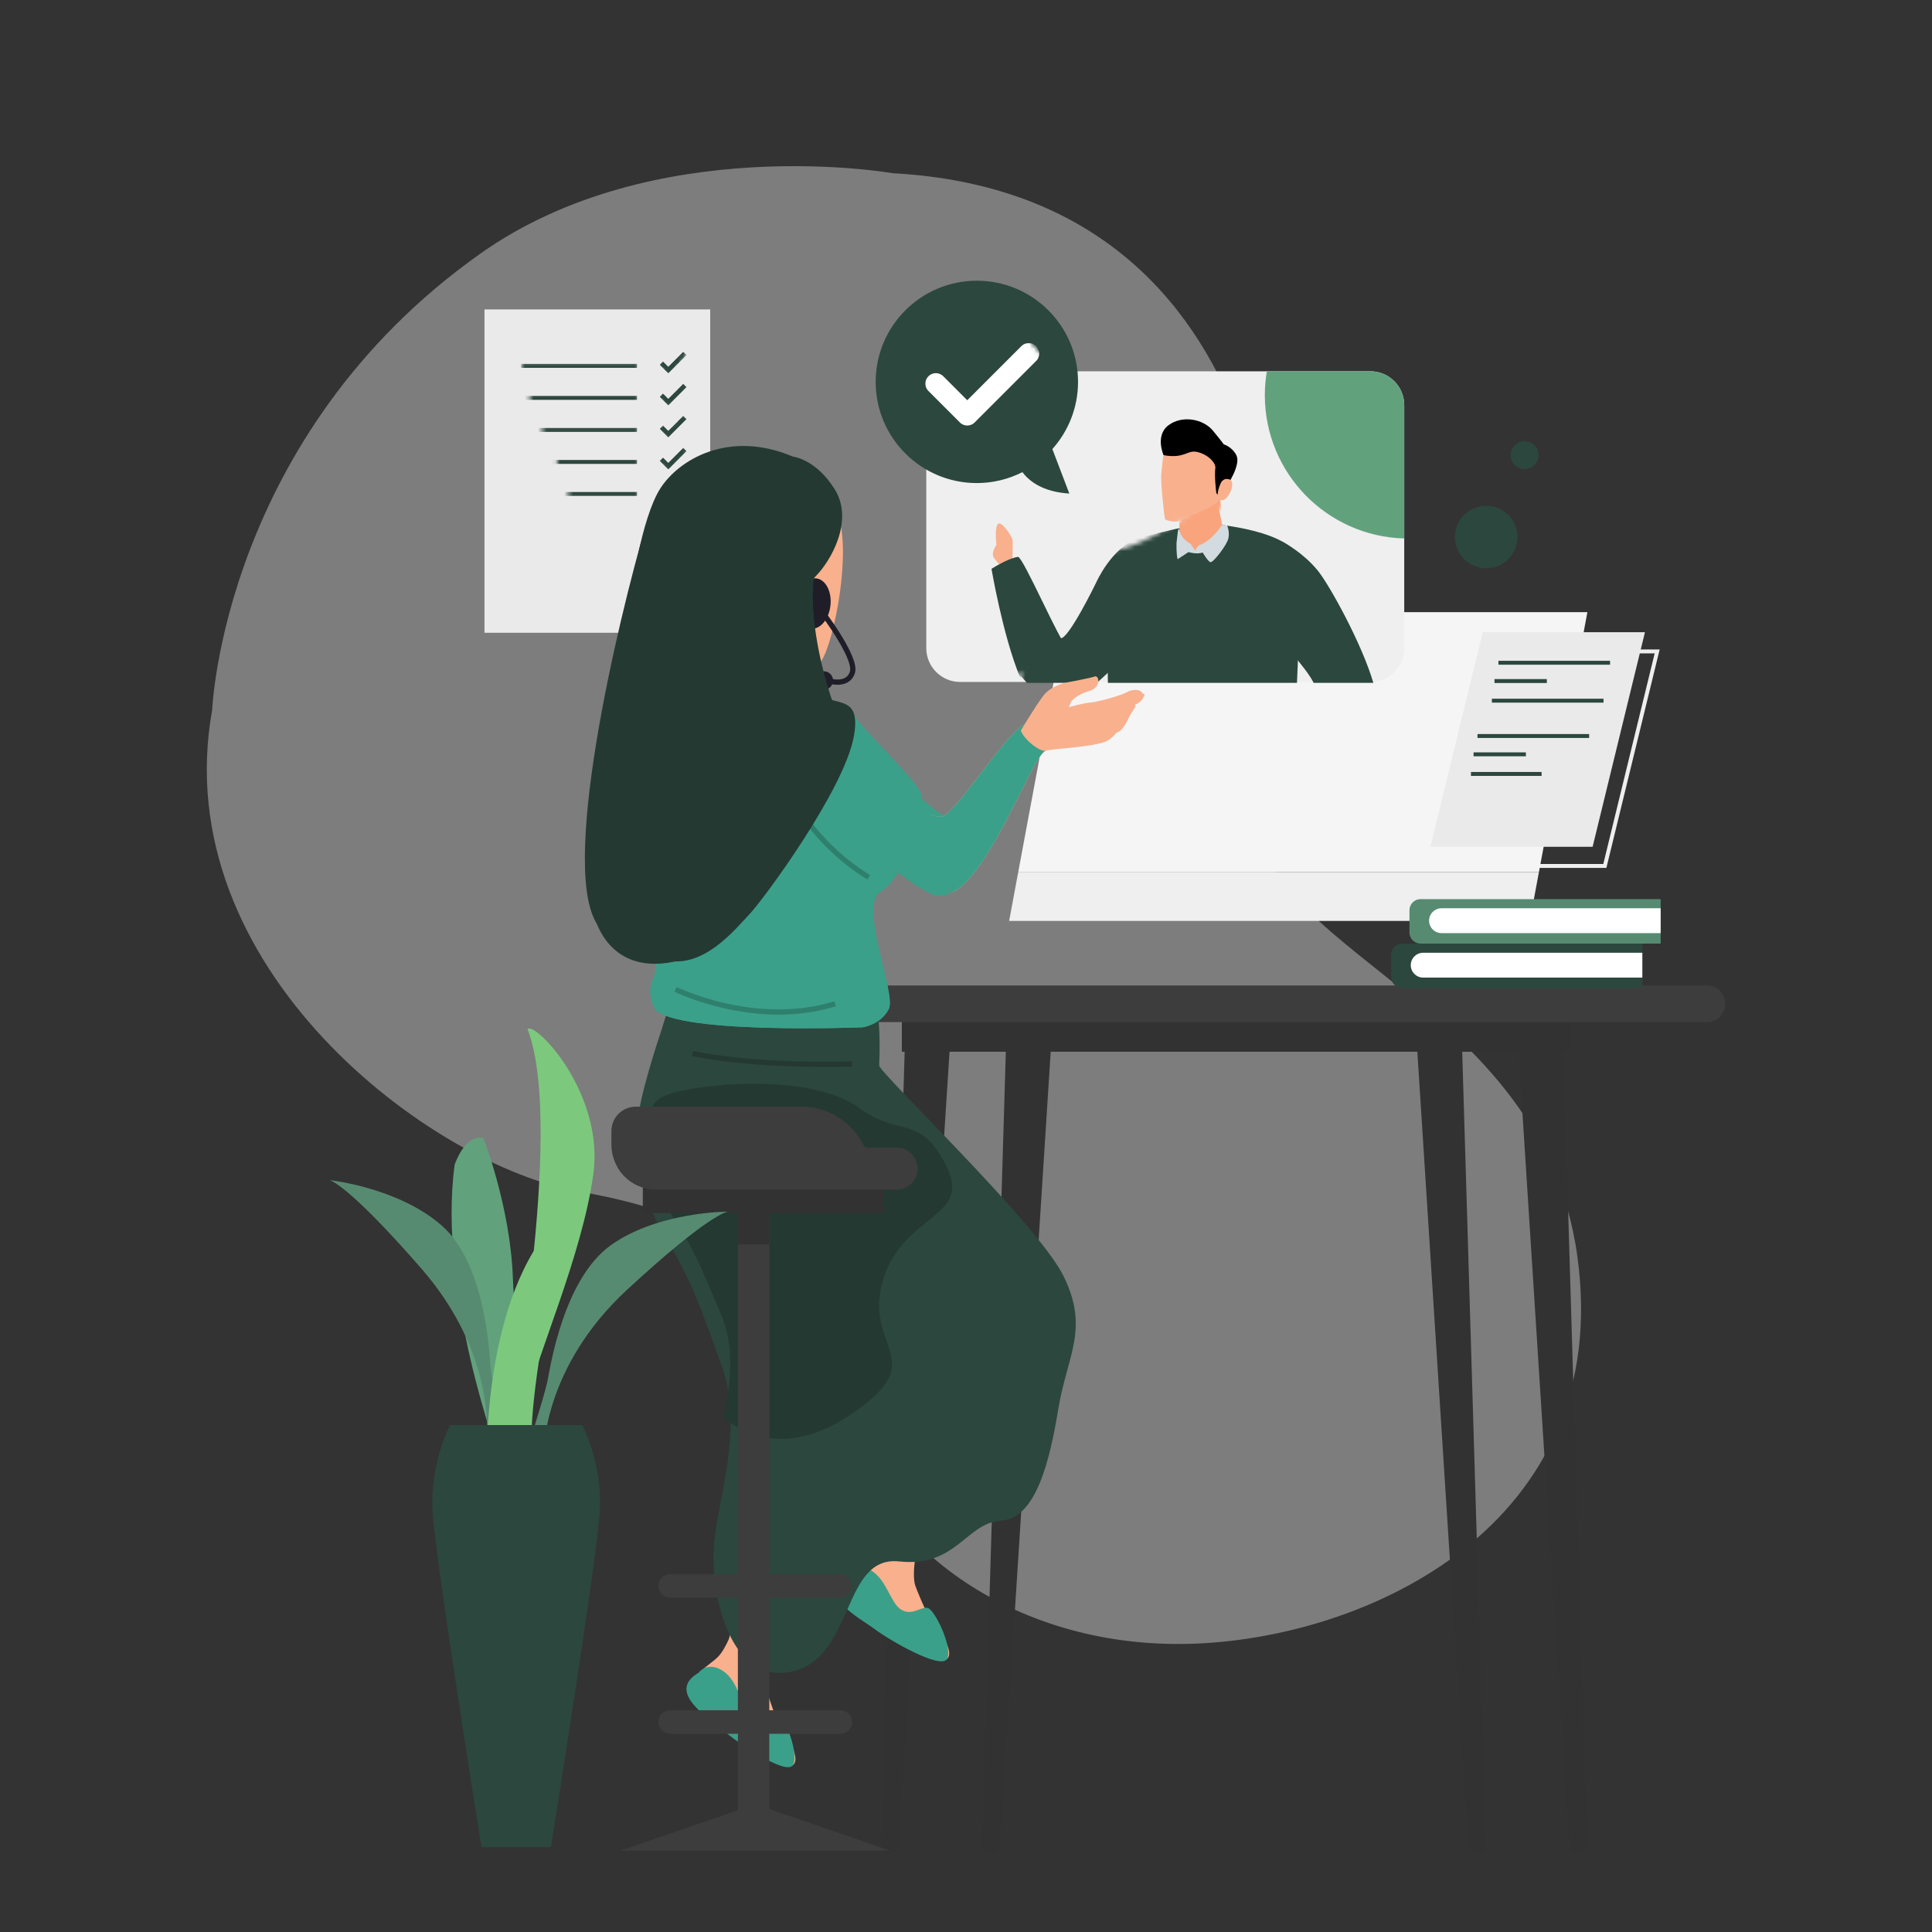 <?xml version="1.0" encoding="UTF-8"?> <svg xmlns="http://www.w3.org/2000/svg" width="440" height="440" viewBox="0 0 440 440" fill="none"><rect x="0" y="0" width="440" height="440" fill="#333333" stroke="none"/><g clip-path="url(#clip0_119_3381)"><mask id="mask0_119_3381" style="mask-type:luminance" maskUnits="userSpaceOnUse" x="0" y="0" width="440" height="440"><path d="M440 0H0V440H440V0Z" fill="white"></path></mask><g mask="url(#mask0_119_3381)"><g opacity="0.38"><path d="M203.276 39.445C292.784 44.258 296.634 140.503 287.01 178.038C277.385 215.574 350.532 224.236 359.194 285.833C367.857 347.43 311.071 373.416 270.648 374.379C230.224 375.342 198.464 351.28 191.727 321.444C184.989 291.608 165.741 277.171 132.055 271.396C98.369 265.622 37.735 220.386 48.322 161.676C48.322 161.676 50.801 99.208 109.439 57.732C148.9 29.821 203.276 39.445 203.276 39.445Z" fill="#F5F5F5"></path></g><path d="M365.49 197.217H328.544L340.462 148.352H377.408L365.49 197.217Z" stroke="#EFEFEF" stroke-width="0.894" stroke-miterlimit="10"></path><path d="M229.823 209.73H348.408L350.481 198.606H231.897" fill="#EFEFEF"></path><path d="M242.933 139.413L231.897 198.606H350.481L361.517 139.413H242.933Z" fill="#F5F5F5"></path><path d="M322.585 236.348L334.382 420.381C334.45 421.443 335.332 422.27 336.396 422.27C337.535 422.27 338.448 421.329 338.414 420.192L332.914 236.348H322.585Z" fill="#323232"></path><path d="M345.626 236.348L357.424 420.381C357.492 421.443 358.373 422.27 359.438 422.27C360.576 422.27 361.49 421.329 361.455 420.192L355.956 236.348H345.626Z" fill="#323232"></path><path d="M239.495 236.348L227.698 420.381C227.63 421.443 226.748 422.27 225.684 422.27C224.546 422.27 223.632 421.329 223.666 420.192L229.166 236.348H239.495Z" fill="#323232"></path><path d="M216.453 236.348L204.656 420.381C204.588 421.443 203.706 422.27 202.642 422.27C201.503 422.27 200.591 421.329 200.625 420.192L206.125 236.348H216.453Z" fill="#323232"></path><path d="M357.545 239.526H205.391V229.197H357.545V239.526Z" fill="#323232"></path><path d="M388.73 232.773H180.561C178.258 232.773 176.39 230.904 176.39 228.601C176.39 226.297 178.258 224.43 180.561 224.43H388.73C391.034 224.43 392.902 226.297 392.902 228.601C392.902 230.904 391.034 232.773 388.73 232.773Z" fill="#3D3D3D"></path><path d="M362.709 192.846H325.763L337.681 143.982H374.627L362.709 192.846Z" fill="#EAEAEA"></path><path d="M341.257 150.935H366.681" stroke="#2C473E" stroke-width="0.894" stroke-miterlimit="10"></path><path d="M339.767 159.574H365.192" stroke="#2C473E" stroke-width="0.894" stroke-miterlimit="10"></path><path d="M340.363 155.105H352.281" stroke="#2C473E" stroke-width="0.894" stroke-miterlimit="10"></path><path d="M336.49 167.62H361.914" stroke="#2C473E" stroke-width="0.894" stroke-miterlimit="10"></path><path d="M335 176.261H351.089" stroke="#2C473E" stroke-width="0.894" stroke-miterlimit="10"></path><path d="M335.596 171.791H347.514" stroke="#2C473E" stroke-width="0.894" stroke-miterlimit="10"></path><path d="M374.031 225.026H319.357C317.958 225.026 316.825 223.891 316.825 222.493V217.428C316.825 216.029 317.958 214.895 319.357 214.895H374.031V225.026Z" fill="#2C473E"></path><path d="M374.031 222.642H324.124C322.561 222.642 321.293 221.374 321.293 219.811C321.293 218.248 322.561 216.98 324.124 216.98H374.031V222.642Z" fill="white"></path><path d="M378.202 214.894H323.528C322.13 214.894 320.996 213.76 320.996 212.362V207.297C320.996 205.898 322.13 204.764 323.528 204.764H378.202V214.894Z" fill="#578B71"></path><path d="M378.202 212.511H328.295C326.732 212.511 325.465 211.243 325.465 209.68C325.465 208.117 326.732 206.85 328.295 206.85H378.202V212.511Z" fill="white"></path><mask id="mask1_119_3381" style="mask-type:luminance" maskUnits="userSpaceOnUse" x="-313" y="-313" width="1066" height="1066"><path d="M-312.224 -312.224H752.224V752.224H-312.224V-312.224Z" fill="white"></path></mask><g mask="url(#mask1_119_3381)"><path d="M161.746 144.108H110.338V70.47H161.746V144.108Z" fill="#EAEAEA"></path><mask id="mask2_119_3381" style="mask-type:alpha" maskUnits="userSpaceOnUse" x="118" y="82" width="28" height="4"><path d="M145.587 83.74C145.587 83.74 123.138 83.74 118.735 83.74" stroke="#B387FD" stroke-width="2.957"></path></mask><g mask="url(#mask2_119_3381)"><path d="M118.674 83.321H145.072" stroke="#2C473E" stroke-width="0.894" stroke-miterlimit="10"></path></g><mask id="mask3_119_3381" style="mask-type:alpha" maskUnits="userSpaceOnUse" x="120" y="89" width="26" height="4"><path d="M145.588 90.64C145.588 90.64 127.568 90.64 120.651 90.64" stroke="#B387FD" stroke-width="2.957"></path></mask><g mask="url(#mask3_119_3381)"><path d="M118.674 90.616H145.072" stroke="#2C473E" stroke-width="0.894" stroke-miterlimit="10"></path></g><mask id="mask4_119_3381" style="mask-type:alpha" maskUnits="userSpaceOnUse" x="123" y="97" width="23" height="4"><path d="M145.588 98.524C145.588 98.524 131.506 98.524 123.46 98.524" stroke="#B387FD" stroke-width="2.957"></path></mask><g mask="url(#mask4_119_3381)"><path d="M118.674 97.91H145.073" stroke="#2C473E" stroke-width="0.894" stroke-miterlimit="10"></path></g><mask id="mask5_119_3381" style="mask-type:alpha" maskUnits="userSpaceOnUse" x="126" y="103" width="20" height="4"><path d="M145.588 105.424C145.588 105.424 134.961 105.424 126.896 105.424" stroke="#B387FD" stroke-width="2.957"></path></mask><g mask="url(#mask5_119_3381)"><path d="M118.674 105.204H145.073" stroke="#2C473E" stroke-width="0.894" stroke-miterlimit="10"></path></g><mask id="mask6_119_3381" style="mask-type:alpha" maskUnits="userSpaceOnUse" x="129" y="110" width="17" height="4"><path d="M145.588 112.323C145.588 112.323 136.991 112.323 129.394 112.323" stroke="#B387FD" stroke-width="2.957"></path></mask><g mask="url(#mask6_119_3381)"><path d="M118.674 112.499H145.072" stroke="#2C473E" stroke-width="0.894" stroke-miterlimit="10"></path></g><mask id="mask7_119_3381" style="mask-type:alpha" maskUnits="userSpaceOnUse" x="148" y="78" width="10" height="9"><path d="M149.776 81.175L152.487 83.988L155.69 78.925" stroke="#B387FD" stroke-width="3.159"></path></mask><g mask="url(#mask7_119_3381)"><path d="M150.63 82.714L152.193 84.277L155.971 80.5" stroke="#2C473E" stroke-width="1.042" stroke-miterlimit="10"></path></g><mask id="mask8_119_3381" style="mask-type:alpha" maskUnits="userSpaceOnUse" x="149" y="85" width="9" height="10"><path d="M150.269 89.06L152.98 91.873L156.183 86.81" stroke="#B387FD" stroke-width="3.159"></path></mask><g mask="url(#mask8_119_3381)"><path d="M150.63 90.009L152.194 91.572L155.971 87.794" stroke="#2C473E" stroke-width="1.042" stroke-miterlimit="10"></path></g><mask id="mask9_119_3381" style="mask-type:alpha" maskUnits="userSpaceOnUse" x="149" y="93" width="9" height="9"><path d="M150.269 96.622L152.98 99.263L156.183 94.509" stroke="#B387FD" stroke-width="3.061"></path></mask><g mask="url(#mask9_119_3381)"><path d="M150.63 97.302L152.194 98.866L155.971 95.088" stroke="#2C473E" stroke-width="1.042" stroke-miterlimit="10"></path></g><mask id="mask10_119_3381" style="mask-type:alpha" maskUnits="userSpaceOnUse" x="148" y="100" width="10" height="9"><path d="M150.023 103.521L152.733 106.162L155.937 101.408" stroke="#B387FD" stroke-width="3.061"></path></mask><g mask="url(#mask10_119_3381)"><path d="M150.63 104.597L152.193 106.161L155.971 102.383" stroke="#2C473E" stroke-width="1.042" stroke-miterlimit="10"></path></g><mask id="mask11_119_3381" style="mask-type:alpha" maskUnits="userSpaceOnUse" x="149" y="108" width="9" height="9"><path d="M150.023 111.337L152.733 113.801L155.937 109.366" stroke="#B387FD" stroke-width="2.957"></path></mask><g mask="url(#mask11_119_3381)"><path d="M150.63 111.89L152.193 113.454L155.971 109.677" stroke="#2C473E" stroke-width="1.042" stroke-miterlimit="10"></path></g></g><mask id="mask12_119_3381" style="mask-type:luminance" maskUnits="userSpaceOnUse" x="-313" y="-313" width="1066" height="1066"><path d="M-312.224 -312.224H752.224V752.224H-312.224V-312.224Z" fill="white"></path></mask><g mask="url(#mask12_119_3381)"><path d="M312.095 155.311H218.664C214.406 155.311 210.954 151.858 210.954 147.601V92.267C210.954 88.009 214.406 84.557 218.664 84.557H312.095C316.353 84.557 319.805 88.009 319.805 92.267V147.601C319.805 151.858 316.353 155.311 312.095 155.311Z" fill="#EFEFEF"></path><mask id="mask13_119_3381" style="mask-type:luminance" maskUnits="userSpaceOnUse" x="231" y="110" width="90" height="53"><path d="M291.21 113.308C283.079 103.945 264.353 125.875 251.786 125.382C245.324 125.128 243.409 134.006 243.409 134.006C243.409 134.006 244.231 136.633 241.437 139.427C229.61 151.254 231.828 162.342 231.828 162.588C231.828 162.835 241.684 160.617 243.162 160.124C244.641 159.631 320.039 156.428 320.039 156.428C320.039 156.428 309.69 148.297 311.908 142.383C314.125 136.47 304.608 128.736 291.21 113.308Z" fill="white"></path></mask><g mask="url(#mask13_119_3381)"><path d="M249.795 155.517C256.855 149.374 264.924 139.534 266.731 136.359C269.33 131.793 269.896 126.923 269.896 126.923C270.344 124.561 265.222 120.537 259.192 122.61C253.162 124.684 249.68 132.603 249.68 132.603C249.68 132.603 243.309 145.748 241.514 145.353C239.72 144.958 225.569 129.679 224.289 129.904C222.244 130.973 219.514 134.498 219.514 134.498C219.514 134.498 227.01 147.908 233.869 155.517H249.795Z" fill="#2C473E"></path><path d="M295.376 155.517C295.908 143.773 296.263 131.017 295.57 126.684C292.577 120.277 274.411 119.15 274.411 119.15C274.411 119.15 262.144 121.278 257.267 123.446C254.179 125.694 254.097 127.483 253.975 130.164C253.975 130.164 251.996 139.734 252.311 155.517H295.376Z" fill="#2C473E"></path><path d="M268.309 113.67L268.778 123.051C268.837 124.224 269.703 125.206 270.864 125.386C272.683 125.668 275.446 125.647 277.859 123.757C278.593 123.183 278.908 122.223 278.712 121.311C277.767 116.933 276.083 107.958 276.083 107.958L268.309 113.67Z" fill="#F9A47C"></path><path d="M276.81 113.181C278.731 110.319 280.731 103.952 276.1 100.234C271.521 96.556 266.442 97.753 263.553 103.53C263.52 103.595 263.405 104.016 263.373 104.082C263.373 104.082 263.288 106.38 263.239 108.034C263.191 109.687 264.472 117.047 264.812 118.166C264.958 118.603 267 118.701 267.438 118.652C267.876 118.604 271.459 116.69 273.21 115.669C274.96 114.648 276.325 113.904 276.81 113.181Z" fill="#F9B08D"></path><path d="M263.456 103.727C263.456 103.727 261.151 99.401 264.082 96.852C267.013 94.303 271.854 94.814 274.276 97.363C276.697 99.911 276.953 100.293 276.953 100.293C276.953 100.293 278.864 100.676 280.011 102.587C281.158 104.499 278.737 109.342 277.59 110.743C276.442 112.145 276.773 112.181 276.773 112.181L276.06 111.507C276.06 111.507 275.296 107.812 275.423 105.646C275.296 104.498 273.512 102.842 271.091 102.459C268.67 102.077 268.437 104.229 263.456 103.727Z" fill="black"></path><path d="M276.845 109.3C276.845 109.3 277.239 107.738 278.862 108.179C280.492 108.677 278.864 113.356 277.197 113.031C275.58 112.645 276.845 109.3 276.845 109.3Z" fill="#F9B08D"></path><path d="M278.312 119.536C278.312 119.536 276.103 123.104 273.214 124.123C272.705 124.294 272.194 125.397 272.194 125.397L271.175 123.869C271.175 123.869 268.626 122.594 268.626 120.386L268.286 120.726L267.947 123.614C267.947 123.614 267.862 126.333 268.202 127.352L270.666 125.738C270.666 125.738 272.619 126.332 273.894 125.822C273.894 125.822 275.084 127.862 275.678 128.032C276.273 128.202 279.501 124.038 279.756 122.594C280.096 121.151 279.501 119.706 279.501 119.706L278.312 119.536Z" fill="#D1DBE0"></path><path d="M299.172 155.517H312.775C310.107 146.439 302.701 133.131 300.145 129.985C296.831 125.908 292.498 123.613 292.498 123.613C290.459 122.339 284.853 125.653 284.598 132.025C284.343 138.396 290.46 144.513 290.46 144.513C290.46 144.513 297.658 152.267 299.172 155.517Z" fill="#2C473E"></path></g><mask id="mask14_119_3381" style="mask-type:luminance" maskUnits="userSpaceOnUse" x="249" y="88" width="39" height="33"><path d="M282.637 94.024C272.537 76.26 253.552 110.481 249.723 105.268C245.895 100.055 260.138 120.336 260.138 120.336C260.138 120.336 279.448 118.005 282.08 112.264C284.711 106.522 292.736 111.787 282.637 94.024Z" fill="white"></path></mask><g mask="url(#mask14_119_3381)"><path d="M247.692 154.357C255.171 148.73 263.919 139.487 265.946 136.449C268.862 132.079 269.772 127.261 269.772 127.261C270.387 124.936 265.564 120.559 259.402 122.199C253.24 123.84 249.205 131.492 249.205 131.492C249.205 131.492 241.917 144.152 240.155 143.63C238.392 143.108 225.362 126.864 224.069 126.997C221.953 127.919 218.98 131.241 218.98 131.241C218.98 131.241 225.506 145.149 231.807 153.226L247.692 154.357Z" fill="#2C473E"></path><path d="M293.158 157.591C294.523 145.914 295.782 133.215 295.398 128.844C292.867 122.241 274.828 119.828 274.828 119.828C274.828 119.828 262.441 121.08 257.422 122.895C254.182 124.919 253.973 126.697 253.661 129.364C253.661 129.364 251.008 138.768 250.202 154.534L293.158 157.591Z" fill="#2C473E"></path><path d="M269.128 113.928L268.93 123.318C268.906 124.493 269.701 125.534 270.846 125.796C272.64 126.207 275.398 126.381 277.939 124.668C278.712 124.147 279.094 123.211 278.963 122.288C278.332 117.854 277.288 108.782 277.288 108.782L269.128 113.928Z" fill="#F9A47C"></path><path d="M277.644 114.044C279.763 111.326 282.21 105.117 277.855 101.079C273.549 97.086 268.397 97.919 265.105 103.477C265.068 103.539 264.923 103.951 264.887 104.014C264.887 104.014 264.639 106.3 264.473 107.946C264.307 109.592 265.063 117.024 265.323 118.164C265.437 118.611 267.467 118.853 267.907 118.836C268.347 118.819 272.058 117.164 273.876 116.27C275.695 115.376 277.109 114.73 277.644 114.044Z" fill="#F9B08D"></path><path d="M264.995 103.666C264.995 103.666 263.002 99.187 266.107 96.853C269.211 94.519 274.004 95.371 276.239 98.086C278.472 100.8 278.701 101.198 278.701 101.198C278.701 101.198 280.58 101.717 281.589 103.704C282.597 105.693 279.838 110.351 278.594 111.668C277.351 112.984 277.677 113.044 277.677 113.044L277.014 112.321C277.014 112.321 276.515 108.581 276.795 106.429C276.75 105.276 275.088 103.497 272.7 102.943C270.312 102.39 269.928 104.521 264.995 103.666Z" fill="black"></path><path d="M277.955 110.175C277.955 110.175 278.458 108.645 280.046 109.2C281.636 109.812 279.68 114.364 278.041 113.922C276.455 113.422 277.955 110.175 277.955 110.175Z" fill="#F9B08D"></path><path d="M278.692 120.489C278.692 120.489 276.235 123.891 273.281 124.703C272.761 124.837 272.173 125.902 272.173 125.902L271.265 124.304C271.265 124.304 268.813 122.852 268.97 120.649L268.607 120.964L268.064 123.821C268.064 123.821 267.785 126.527 268.052 127.568L270.624 126.132C270.624 126.132 272.531 126.864 273.838 126.446C273.838 126.446 274.881 128.565 275.462 128.777C276.042 128.988 279.558 125.064 279.915 123.642C280.356 122.226 279.865 120.743 279.865 120.743L278.692 120.489Z" fill="#D1DBE0"></path></g><mask id="mask15_119_3381" style="mask-type:luminance" maskUnits="userSpaceOnUse" x="215" y="111" width="29" height="44"><path d="M232.714 111.605C217.604 118.778 215.444 132.918 215.362 133.15C215.279 133.382 215.31 150.918 216.868 150.95C218.426 150.982 228.429 161.084 242.754 146.57C247.191 142.074 236.282 109.911 232.714 111.605Z" fill="white"></path></mask><g mask="url(#mask15_119_3381)"><path d="M230.592 127.537C230.592 127.537 230.659 123.965 230.634 123.116C230.609 122.267 228.124 118.6 227.295 119.303C226.465 120.007 226.923 124.074 226.923 124.074C226.923 124.074 225.618 125.981 226.327 126.98C227.036 127.98 228.443 129.639 228.443 129.639L230.592 127.537Z" fill="#F9B08D"></path><path d="M247.279 159.507C255.991 156.09 266.895 149.527 269.662 147.143C273.642 143.714 275.809 139.316 275.809 139.316C277.024 137.241 273.55 131.731 267.173 131.661C260.797 131.592 254.86 137.883 254.86 137.883C254.86 137.883 244.447 148.128 242.889 147.154C241.331 146.179 233.128 127.038 231.847 126.82C229.561 127.141 225.807 129.545 225.807 129.545C225.807 129.545 228.369 144.694 232.277 154.164L247.279 159.507Z" fill="#2C473E"></path></g><path d="M312.095 84.557H288.517C288.219 86.328 288.057 88.143 288.057 89.999C288.057 107.73 302.191 122.15 319.806 122.632V92.267C319.806 88.008 316.353 84.557 312.095 84.557Z" fill="#61A27D"></path></g><mask id="mask16_119_3381" style="mask-type:luminance" maskUnits="userSpaceOnUse" x="-313" y="-313" width="1066" height="1066"><path d="M-312.224 -312.224H752.224V752.224H-312.224V-312.224Z" fill="white"></path></mask><g mask="url(#mask16_119_3381)"><path d="M152.82 220.325C152.811 220.399 152.798 220.48 152.788 220.555H197.406C196.291 212.501 194.853 205.618 194.269 203.867C194.269 203.867 197.52 204.273 201.584 194.115C205.647 183.956 196.504 173.797 196.504 173.797C196.504 173.797 194.472 166.482 190.815 164.044C190.815 164.044 189.596 160.387 181.062 158.355C172.529 156.324 159.526 155.511 150.586 160.794C143.678 165.263 144.896 182.331 148.959 192.49C153.023 202.648 153.429 215.245 152.82 220.325Z" fill="#F9A47C"></path><path d="M160.135 143.219C160.135 143.219 163.182 153.276 157.697 160.285C157.697 160.285 167.449 166.381 177.506 160.895L179.03 159.981C179.03 159.981 179.639 153.886 176.287 145.657C176.287 145.657 170.498 137.428 160.135 143.219Z" fill="#F9B08D"></path><path d="M187.887 307.524C197.215 308.239 197.487 312.775 197.355 317.261C197.223 321.748 188.552 353.797 175.596 376.384C175.596 376.384 173.065 376.136 166.046 373.243L167.131 367.644C167.131 367.644 170.086 354.596 171.228 347.673C172.369 340.75 175.057 328.725 177.094 323.208C179.373 317.037 180.483 311.645 183.498 309.553C186.513 307.461 187.887 307.524 187.887 307.524Z" fill="#F9B08D"></path><mask id="mask17_119_3381" style="mask-type:luminance" maskUnits="userSpaceOnUse" x="-359" y="-350" width="1141" height="1140"><path d="M-358 -271.84L703.574 -350L781.735 711.574L-279.84 789.735L-358 -271.84Z" fill="white"></path></mask><g mask="url(#mask17_119_3381)"><path d="M224.839 279.633C234.087 281.042 234.019 285.586 233.553 290.05C233.088 294.514 223.577 330.056 208.972 351.612C208.972 351.612 206.688 350.908 199.905 347.5L201.295 338.305C201.295 338.305 205.216 325.514 206.871 318.696C208.527 311.877 212.105 300.085 214.547 294.736C217.281 288.752 217.148 283.191 220.311 281.329C223.474 279.467 224.839 279.633 224.839 279.633Z" fill="#F9B08D"></path><path d="M208.971 351.614C208.971 351.614 207.486 358.493 208.483 361.209C209.479 363.925 212.353 370.485 213.629 371.585C214.905 372.686 217.177 376.504 215.68 377.809C214.183 379.114 201.317 372.095 198.707 369.1C196.096 366.105 192.956 366.734 191.872 362.83C190.788 358.926 195 356.625 196.835 354.498C198.67 352.372 199.905 347.501 199.905 347.501C199.905 347.501 208.004 349.294 208.971 351.614Z" fill="#F9B08D"></path><path d="M192.74 358.386C192.74 358.386 194.516 355.466 198.257 357.58C201.998 359.695 202.803 365.213 205.296 366.622C207.791 368.032 209.625 365.905 211.239 366.185C212.853 366.464 217.09 375.316 215.68 377.809C214.271 380.302 202.622 373.592 199.249 371.051C195.875 368.511 185.533 363.298 192.74 358.386Z" fill="#3BA089"></path></g><path d="M175.794 375.39C175.794 375.39 173.808 382.144 174.602 384.925C175.396 387.706 177.78 394.46 178.972 395.651C180.164 396.843 182.15 400.816 180.561 402.008C178.972 403.199 166.656 395.254 164.273 392.076C161.89 388.897 158.711 389.295 157.917 385.322C157.122 381.349 161.492 379.362 163.478 377.376C165.464 375.39 167.054 370.623 167.054 370.623C167.054 370.623 175 373.006 175.794 375.39Z" fill="#F9B08D"></path><path d="M159.109 380.953C159.109 380.953 161.096 378.173 164.671 380.556C168.247 382.94 168.644 388.502 171.028 390.091C173.412 391.68 175.398 389.694 176.987 390.091C178.575 390.488 182.15 399.625 180.561 402.009C178.973 404.392 167.85 396.844 164.671 394.063C161.493 391.281 151.561 385.323 159.109 380.953Z" fill="#3BA089"></path><mask id="mask18_119_3381" style="mask-type:luminance" maskUnits="userSpaceOnUse" x="185" y="168" width="32" height="42"><path d="M207.187 169.241C197.752 163.969 185.997 188.953 185.504 191.417C185.011 193.881 209.499 209.22 211.869 209.897C217.043 211.376 218.522 194.867 214.826 182.547C213.424 177.874 215.565 173.923 207.187 169.241Z" fill="white"></path></mask><g mask="url(#mask18_119_3381)"><path d="M192.427 187.094C192.427 187.094 203.518 199.791 212.356 203.705C221.194 207.619 240.093 177.202 243.369 177.225C245.403 175.697 245.052 170.684 241.105 170.079C237.159 169.474 221.395 185.587 217.195 186.49C214.59 187.051 205.499 177.739 205.499 177.739L192.427 187.094Z" fill="#3BA089"></path><path d="M196.005 184.533L192.922 187.648C194.561 189.463 200.042 195.354 205.889 199.738C210.871 194.252 211.56 187.573 211.319 183.132C208.352 180.661 205.499 177.739 205.499 177.739L196.005 184.533Z" fill="#3BA089"></path></g><mask id="mask19_119_3381" style="mask-type:luminance" maskUnits="userSpaceOnUse" x="212" y="146" width="61" height="62"><path d="M222.045 151.332C209.58 156.486 211.859 191.114 212.945 198.446C214.756 210.672 256.531 207.603 260.668 203.613C264.541 199.877 277.008 159.379 270.636 148.207C268.219 143.969 230.914 147.665 222.045 151.332Z" fill="white"></path></mask><g mask="url(#mask19_119_3381)"><path d="M190.757 192.051C190.757 192.051 204.42 201.928 213.912 203.753C223.403 205.579 234.976 171.69 238.173 170.975C239.812 169.029 238.341 164.224 234.36 164.522C230.378 164.82 218.643 184.066 214.754 185.891C212.342 187.024 201.389 179.996 201.389 179.996L190.757 192.051Z" fill="#F9B08D"></path><path d="M190.757 192.051C190.757 192.051 204.42 201.928 213.912 203.753C223.403 205.579 234.976 171.69 238.173 170.975C239.812 169.029 238.341 164.224 234.36 164.522C230.378 164.82 218.643 184.066 214.754 185.891C212.342 187.024 201.389 179.996 201.389 179.996L190.757 192.051Z" fill="#3BA089"></path><path d="M193.667 188.751L191.364 192.48C193.369 193.88 200.035 198.387 206.718 201.343C210.338 194.877 209.507 188.214 208.273 183.942C204.826 182.201 201.389 179.996 201.389 179.996L193.667 188.751Z" fill="#F9B08D"></path><path d="M232.475 166.394C232.475 166.394 235.65 161.069 237.545 158.531C239.441 155.993 242.983 155.421 242.983 155.421C242.983 155.421 248.581 154.392 249.45 154.026C250.341 153.956 250.844 156.607 247.919 157.431C244.995 158.255 243.922 159.831 243.922 159.831L243.419 161.066C243.419 161.066 246.632 160.12 248.415 159.983C250.198 159.845 255.461 158.342 256.604 157.656C257.746 156.971 259.826 156.809 260.215 157.975C260.603 159.14 258.318 160.512 258.318 160.512C258.318 160.512 254.961 167.345 252.082 168.764C249.203 170.182 239.002 170.554 238.173 170.976C237.343 171.397 233.573 168.999 232.475 166.394Z" fill="#F9B08D"></path><path d="M260.215 157.975C260.215 157.975 260.146 159.674 257.511 160.376C254.875 161.077 248.478 163.365 248.478 163.365" stroke="#F9B08D" stroke-width="0.893" stroke-miterlimit="10"></path><path d="M258.319 160.513C258.319 160.513 257.258 162.238 256.858 162.867C256.458 163.495 250.015 165.188 250.015 165.188" stroke="#F9B08D" stroke-width="0.893" stroke-miterlimit="10"></path><path d="M256.858 162.866C256.858 162.866 255.717 165.495 254.722 166.17C253.729 166.844 249.581 167.313 249.581 167.313" stroke="#F9B08D" stroke-width="0.893" stroke-miterlimit="10"></path></g><path d="M181 143C181.319 149.481 183.965 162.556 192 163" stroke="#41100F" stroke-width="4"></path><path d="M199.822 229.856C199.822 229.856 200.615 234.96 200.219 242.617C200.132 244.287 236.28 278.579 242.224 290.643C248.168 302.708 243.016 308.739 241.035 320.804C239.054 332.869 235.884 345.863 227.958 346.327C220.033 346.791 217.853 356.998 204.776 355.607C191.698 354.215 194.671 377.415 180.404 380.664C166.137 383.913 161.779 362.799 162.572 352.126C163.364 341.454 169.506 325.445 164.354 311.06C159.202 296.676 157.419 291.571 151.078 280.898C144.738 270.225 144.342 260.018 145.53 253.057C146.719 246.097 150.682 234.496 150.682 234.496L152.664 228L199.822 229.856Z" fill="#2C473E"></path><path d="M195.856 252.436C186.918 245.881 168.445 245.881 155.931 248.264C143.417 250.647 150.567 256.011 150.567 256.011C150.567 256.011 149.121 261.324 148.245 269.106C149 270.616 149.89 272.146 150.964 273.69C157.321 282.827 159.108 287.197 164.273 299.513C167.515 307.242 166.296 315.517 164.743 322.868C175.334 331.205 186.7 327.872 197.048 319.774C210.754 309.047 196.452 306.067 201.219 291.169C205.986 276.272 221.48 277.464 215.521 265.546C209.562 253.628 204.795 258.992 195.856 252.436Z" fill="#243932"></path><path d="M155.534 158.482C155.534 158.482 152.952 168.413 165.466 169.01C177.98 169.606 180.363 158.283 185.131 158.88C189.898 159.476 193.474 160.667 194.665 163.051C195.857 165.434 207.775 176.756 209.563 180.332C211.351 183.908 205.987 199.997 200.624 202.976C195.262 205.956 204.199 226.217 202.411 229.793C200.623 233.368 196.452 233.964 196.452 233.964C196.452 233.964 151.165 235.751 148.781 229.196C146.993 223.834 149.376 223.237 149.376 219.662C149.376 216.086 148.78 201.784 144.609 188.674C140.438 175.565 143.417 167.223 146.397 163.647C149.376 160.071 152.555 158.482 155.534 158.482Z" fill="#3BA089"></path><path d="M200.624 202.976C205.987 199.997 211.351 183.908 209.563 180.332C209.138 179.483 208.132 178.189 206.843 176.688C208.046 180.673 209.725 193.792 202 199C191.506 206.073 190.137 207.156 195.5 215.5C200.864 223.842 195.261 231.58 175.596 230.388C160.647 229.482 154.652 224.792 148.71 222.854C148.171 224.367 147.668 225.858 148.781 229.196C151.165 235.752 196.452 233.964 196.452 233.964C196.452 233.964 200.623 233.368 202.411 229.793C204.199 226.217 195.262 205.956 200.624 202.976Z" fill="#3BA089"></path><path d="M180.364 181.523C180.364 181.523 185.528 192.251 197.843 199.798" stroke="#2E806D" stroke-width="1.192" stroke-miterlimit="10"></path><path d="M153.846 225.323C153.846 225.323 172.02 234.262 190.196 228.6" stroke="#2E806D" stroke-width="1.192" stroke-miterlimit="10"></path><path d="M181.853 173.182C181.853 173.182 181.258 169.01 186.323 164.242" stroke="#FF820C" stroke-width="1.192" stroke-miterlimit="10"></path><mask id="mask20_119_3381" style="mask-type:luminance" maskUnits="userSpaceOnUse" x="-373" y="-362" width="1171" height="1171"><path d="M-261.103 -361.198L797.513 -249.933L686.248 808.684L-372.368 697.418L-261.103 -361.198Z" fill="white"></path></mask><g mask="url(#mask20_119_3381)"><path d="M182.517 106.095C182.517 106.095 188.664 108.375 191.223 118.451C193.782 128.526 189.23 148.886 186.589 151.06C183.948 153.234 176.8 151.546 167.1 147.173C156.851 142.553 154.423 131.138 153.291 123.658C151.123 109.333 164.755 96.26 182.517 106.095Z" fill="#F9B08D"></path><path d="M183.361 134.86C183.361 134.86 182.864 130.824 179.34 132.292C175.815 133.76 178.768 143.57 181.559 143.251C184.351 142.932 183.807 136.44 183.361 134.86Z" fill="#F9A47C"></path><path d="M189.135 137.853C188.802 141.017 186.808 143.401 184.68 143.177C182.553 142.953 181.098 140.207 181.43 137.043C181.763 133.879 183.758 131.495 185.885 131.718C188.013 131.942 189.467 134.688 189.135 137.853Z" fill="#1F1E28"></path><path d="M186.483 138.373C186.483 138.373 195.28 149.684 194.116 153.157C192.952 156.63 188.336 154.946 188.336 154.946" stroke="#1F1E28" stroke-width="1.192" stroke-miterlimit="10"></path><path d="M189.709 155.19C189.588 156.336 188.563 157.166 187.417 157.046C186.271 156.925 185.44 155.9 185.561 154.754C185.681 153.608 186.707 152.777 187.853 152.898C188.999 153.018 189.829 154.044 189.709 155.19Z" fill="#1F1E28"></path><path d="M135 203.999C135.465 211.969 141.517 225.421 162 215.475L135 203.999Z" fill="#243932" stroke="#243932"></path><path d="M146.5 123.499C138.833 150.999 126.6 207.299 139 212.499C151.4 217.699 149.166 155.332 146.5 123.499Z" fill="#243932" stroke="#243932"></path><path d="M191 119.499C190.831 119.668 188.165 122.958 185.526 127.746C182.877 137.8 186.543 152.869 189.5 160.999C175.245 152.38 180.332 137.166 185.526 127.746C186.461 124.197 188.182 121.273 191 119.499Z" fill="#243932"></path><path d="M191 119.499C190.5 119.999 168 147.999 189.5 160.999C185.5 149.999 180.2 126.299 191 119.499Z" stroke="#243932"></path><path d="M180.533 103.974C180.533 103.974 185.888 104.536 190.177 111.561C194.466 118.587 189.254 127.707 185.791 131.21C182.329 134.714 185.288 137.636 183 143C180.713 148.363 181.603 143.193 184 153.5C186.397 163.806 196.551 155.34 194.5 167.5C192.448 179.659 173.785 204.973 170.745 208.134C167.706 211.295 159.998 221.186 151 218.5C142.001 215.813 143.168 216.998 139 212.5C134.832 208.001 134.297 203.53 135.141 195.498C135.985 187.465 137.976 179.553 138.368 170.313C138.759 161.073 142.11 156.783 142.682 145.822C143.254 134.86 146.211 117.769 150.377 111.246C154.543 104.723 165.906 97.796 180.533 103.974Z" fill="#243932"></path></g><path d="M157.719 239.923C157.719 239.923 170.233 242.902 194.069 242.306" stroke="#243932" stroke-width="1.192" stroke-miterlimit="10"></path><path d="M175.199 412.734H168.048V273.689H175.199V412.734Z" fill="#3D3D3D"></path><path d="M175.199 283.422H168.048V273.689H175.199V283.422Z" fill="#323232"></path><path d="M201.22 276.272H146.397V267.93H201.22V276.272Z" fill="#323232"></path><path d="M196.651 260.778C193.974 255.422 188.498 252.039 182.51 252.039H144.793C141.729 252.039 139.246 254.522 139.246 257.586V260.694C139.246 266.335 143.819 270.909 149.461 270.909H204.199C206.832 270.909 208.966 268.775 208.966 266.142C208.966 263.509 206.832 261.375 204.199 261.375H197.615C197.207 261.375 196.834 261.144 196.651 260.778Z" fill="#3D3D3D"></path><path d="M149.461 270.91H204.199C206.832 270.91 208.966 268.775 208.966 266.142C208.966 266.006 208.938 265.878 208.927 265.745H140.589C142.348 268.827 145.658 270.91 149.461 270.91Z" fill="#3D3D3D"></path><path d="M175.056 411.939H172.358H171.683H168.986L141.332 421.474H202.71L175.056 411.939Z" fill="#3D3D3D"></path><path d="M191.387 394.858H152.654C151.172 394.858 149.972 393.657 149.972 392.176C149.972 390.695 151.172 389.494 152.654 389.494H191.387C192.868 389.494 194.069 390.695 194.069 392.176C194.069 393.657 192.868 394.858 191.387 394.858Z" fill="#3D3D3D"></path><path d="M191.387 363.869H152.654C151.172 363.869 149.972 362.669 149.972 361.188C149.972 359.706 151.172 358.506 152.654 358.506H191.387C192.868 358.506 194.069 359.706 194.069 361.188C194.069 362.669 192.868 363.869 191.387 363.869Z" fill="#3D3D3D"></path></g><path d="M113.842 332.516C113.842 332.516 99.574 294.457 103.55 265.199C106.372 257.772 110.087 259.183 110.087 259.183C110.087 259.183 116.231 274.777 116.811 291.147C117.39 307.517 123.675 337.952 123.675 337.952L113.842 332.516Z" fill="#61A27D"></path><path d="M110.856 327.467C110.856 327.467 113.029 308.506 95.995 288.941C78.96 269.376 75.036 268.759 75.036 268.759C75.036 268.759 90.858 270.441 100.737 279.231C110.617 288.02 111.46 308.259 111.751 311.522C112.043 314.786 114.78 328.084 114.78 328.084L110.856 327.467Z" fill="#578B71"></path><path d="M123.864 330.45C123.864 330.45 123.747 311.364 142.79 293.748C161.832 276.132 165.8 275.942 165.8 275.942C165.8 275.942 149.89 275.909 139.121 283.583C128.352 291.258 125.333 311.289 124.692 314.501C124.05 317.714 119.896 330.64 119.896 330.64L123.864 330.45Z" fill="#578B71"></path><path d="M115.506 327.029C115.506 327.029 128.94 256.92 120.134 234.361C121.944 232.619 137.623 248.914 135.136 267.346C132.649 285.778 121.881 309.738 120.672 317.178C119.463 324.618 119.325 331.723 119.325 331.723" fill="#7CC97D"></path><path d="M110.844 333.086C110.844 333.086 109.927 294.917 127.08 277.767C129.729 282.037 116.328 325.247 122.695 341.7C129.06 358.153 110.844 333.086 110.844 333.086Z" fill="#7CC97D"></path><path d="M132.633 324.542H117.594H117.518H102.478C100.966 327.725 97.924 335.376 98.526 344.405C99.32 356.323 109.65 420.68 109.65 420.68H117.518H117.594H125.463C125.463 420.68 135.792 356.323 136.586 344.405C137.188 335.376 134.145 327.725 132.633 324.542Z" fill="#2C473E"></path><path d="M338.476 129.415C334.545 129.415 331.358 126.227 331.358 122.297C331.358 118.366 334.545 115.18 338.476 115.18C342.406 115.18 345.593 118.366 345.593 122.297C345.593 126.227 342.406 129.415 338.476 129.415Z" fill="#2C473E"></path><path d="M347.216 106.838C345.461 106.838 344.038 105.415 344.038 103.66C344.038 101.905 345.461 100.481 347.216 100.481C348.972 100.481 350.394 101.905 350.394 103.66C350.394 105.415 348.972 106.838 347.216 106.838Z" fill="#2C473E"></path><path d="M245.515 86.975C245.515 74.25 235.199 63.933 222.474 63.933C209.749 63.933 199.432 74.25 199.432 86.975C199.432 99.7 209.749 110.016 222.474 110.016C226.209 110.016 229.726 109.107 232.846 107.529C234.313 109.483 237.379 112.038 243.529 112.4L239.67 102.272C243.295 98.202 245.515 92.854 245.515 86.975Z" fill="#2C473E"></path><mask id="mask21_119_3381" style="mask-type:alpha" maskUnits="userSpaceOnUse" x="203" y="76" width="37" height="24"><path d="M210.144 84.48L220.492 93.35C220.492 93.35 227.508 87.337 232.591 82.98" stroke="#B387FD" stroke-width="9.856" stroke-linecap="square"></path></mask><g mask="url(#mask21_119_3381)"><path d="M213.137 87.371L220.288 94.522L234.292 80.519" stroke="white" stroke-width="4.767" stroke-linecap="round" stroke-linejoin="round"></path></g></g></g><defs><clipPath id="clip0_119_3381"><rect width="440" height="440" fill="white"></rect></clipPath></defs></svg> 
